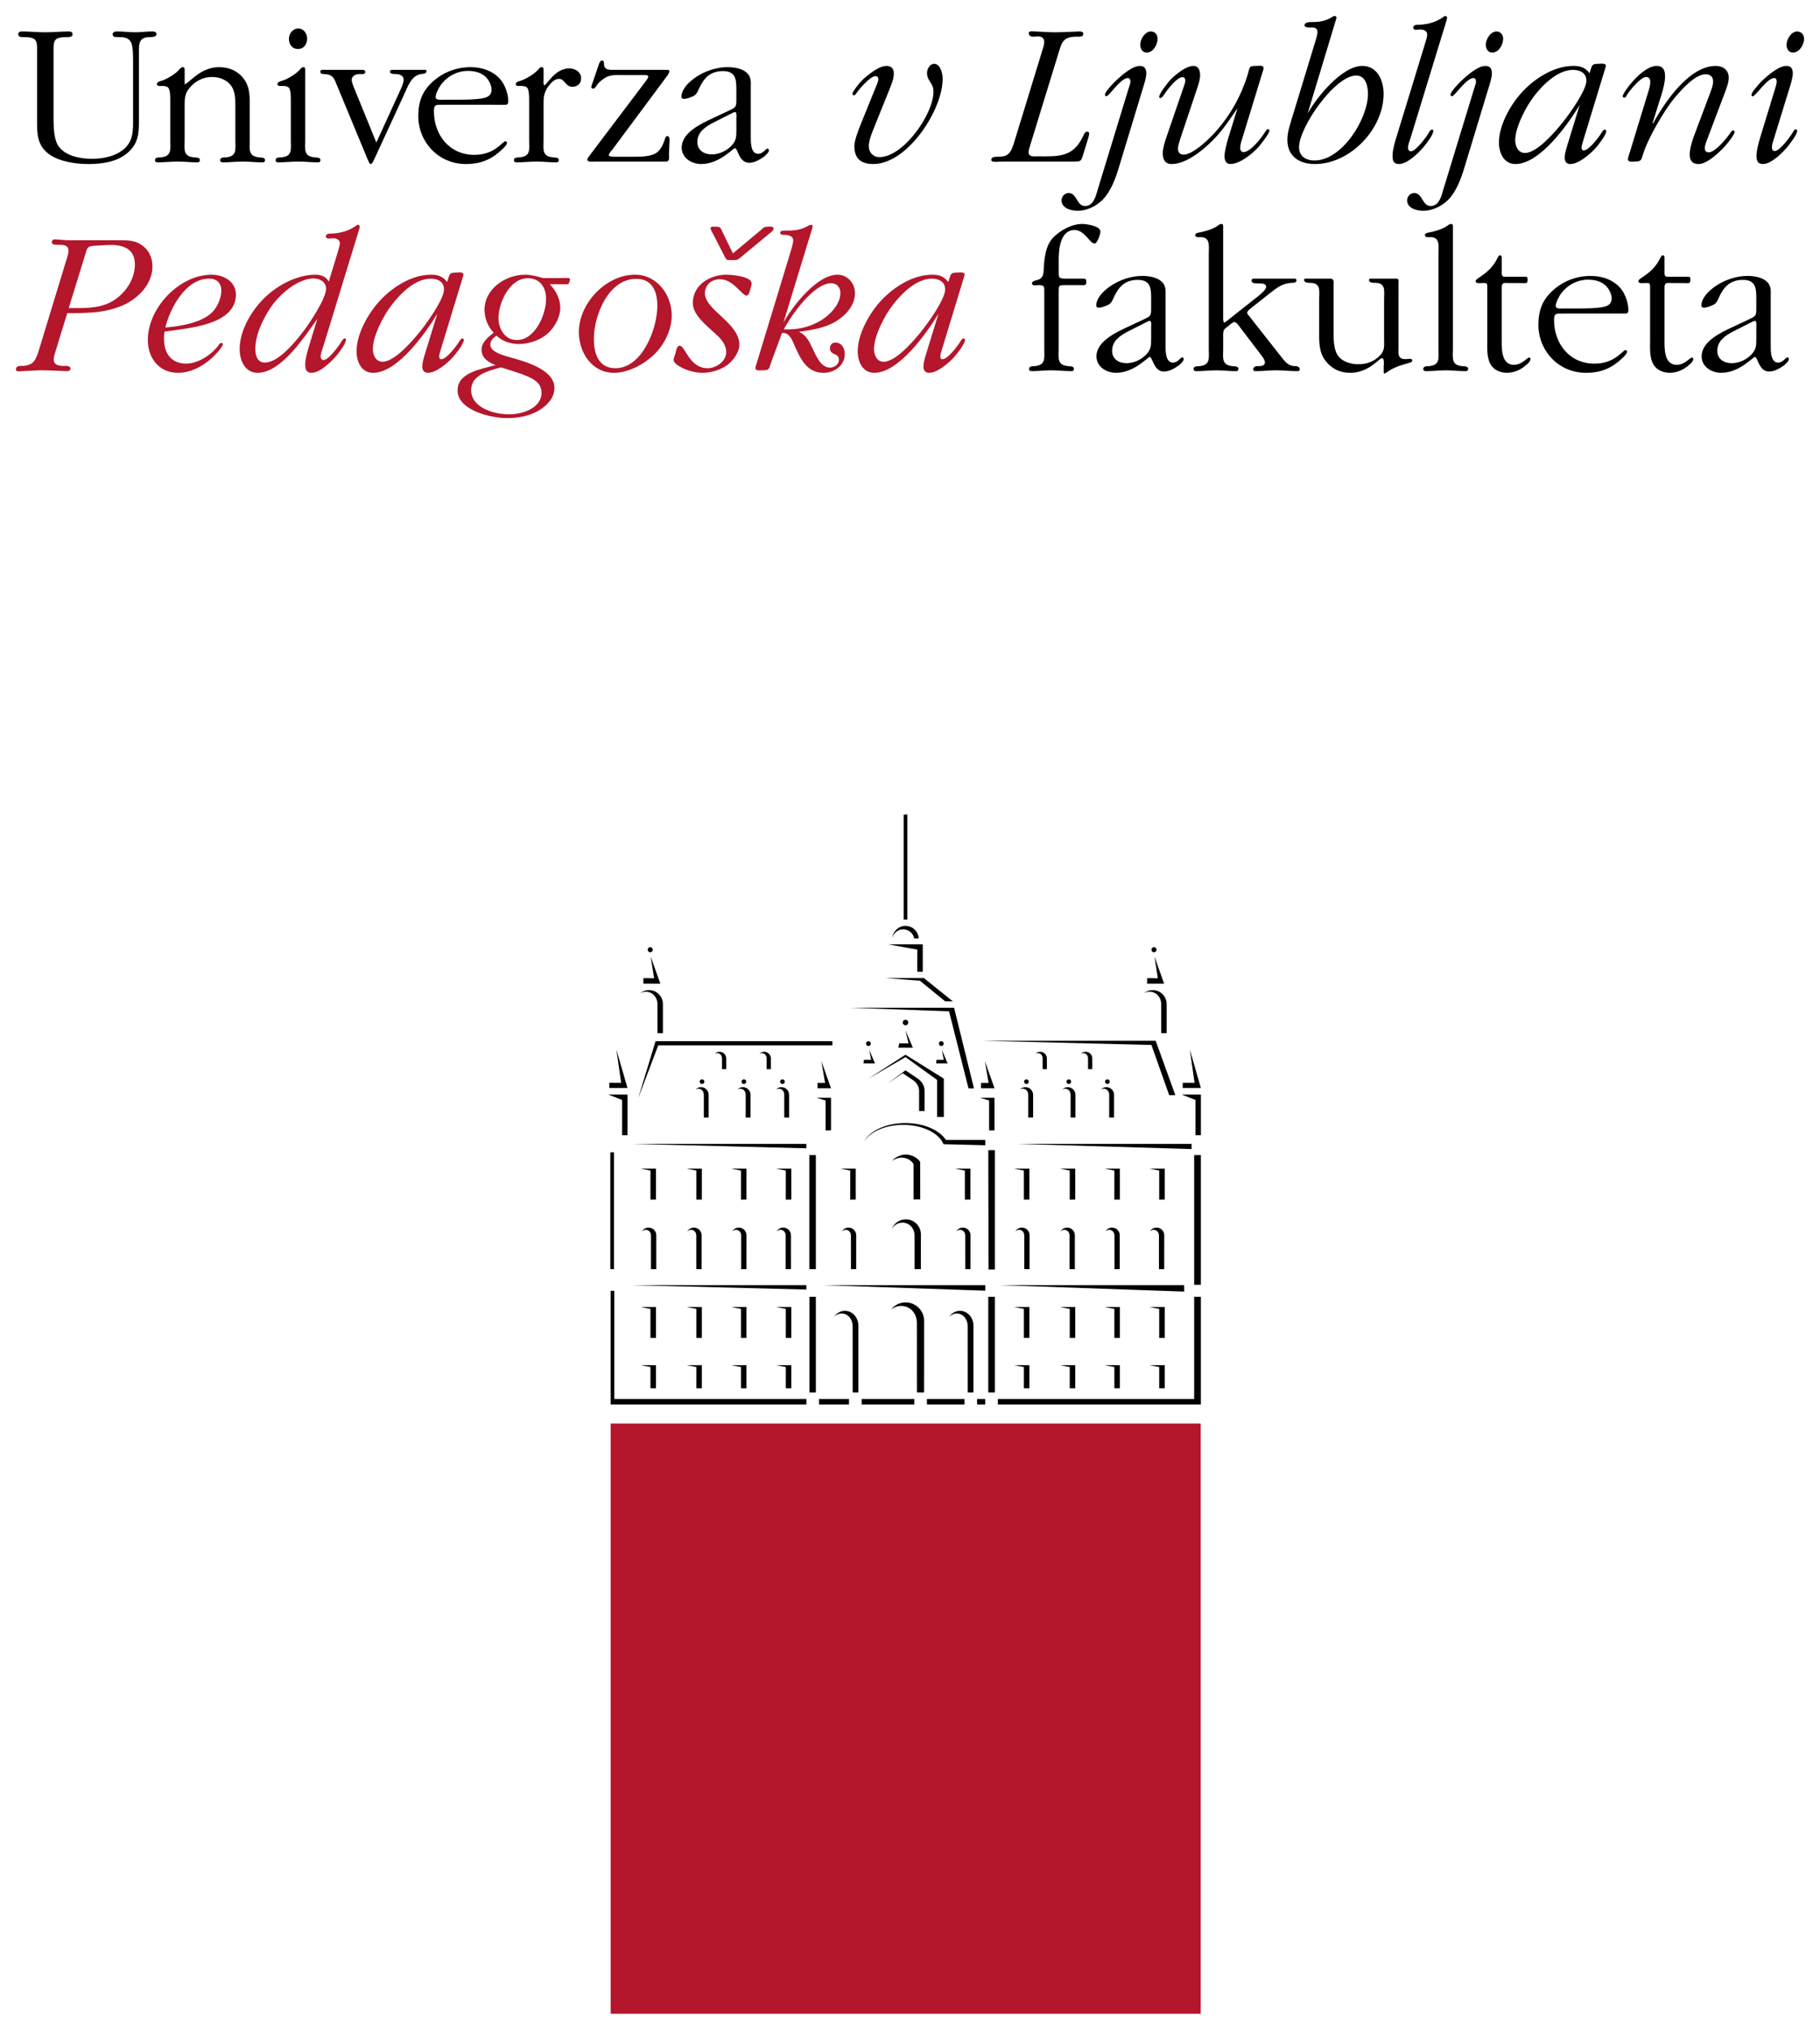 <?xml version="1.0" encoding="utf-8"?>
<!-- Generator: Adobe Illustrator 17.1.0, SVG Export Plug-In . SVG Version: 6.00 Build 0)  -->
<!DOCTYPE svg PUBLIC "-//W3C//DTD SVG 1.1//EN" "http://www.w3.org/Graphics/SVG/1.1/DTD/svg11.dtd">
<svg version="1.1" id="Layer_1" xmlns="http://www.w3.org/2000/svg" xmlns:xlink="http://www.w3.org/1999/xlink" x="0px" y="0px"
	 viewBox="0 0 114.054 127.178" enable-background="new 0 0 114.054 127.178" xml:space="preserve">
<path fill-rule="evenodd" clip-rule="evenodd" fill="#B4162C" d="M4.307,19.304l1.02-3.31c0.157-0.523,0.144-0.575,0.693-0.602
	l0.733-0.039c0.85-0.039,1.7,0.157,1.7,1.216c0,0.838-0.484,1.636-1.151,2.133c-0.824,0.615-1.766,0.602-2.747,0.602H4.307z
	 M4.215,19.618h0.249c1.138,0,2.158-0.026,3.231-0.484c0.955-0.419,1.858-1.334,1.858-2.433c0-0.537-0.209-1.021-0.654-1.335
	c-0.406-0.288-0.824-0.313-1.295-0.313H4.189L3.496,15c-0.118-0.013-0.248,0.026-0.248,0.17c0,0.196,0.262,0.157,0.392,0.17
	c0.288,0,0.654-0.013,0.654,0.38c0,0.17-0.104,0.483-0.157,0.641l-1.674,5.494c-0.092,0.288-0.196,0.707-0.458,0.903
	c-0.183,0.13-0.471,0.183-0.68,0.17c-0.144-0.014-0.327,0.025-0.327,0.222c0,0.171,0.301,0.104,0.406,0.104
	c0.405-0.013,0.811-0.052,1.216-0.052c0.51,0,1.034,0.039,1.544,0.052c0.117,0,0.249-0.013,0.249-0.156
	c0-0.196-0.262-0.17-0.392-0.17c-0.288,0-0.654-0.026-0.654-0.419c0-0.17,0.105-0.471,0.157-0.641L4.215,19.618z"/>
<path fill-rule="evenodd" clip-rule="evenodd" fill="#B4162C" d="M10.361,20.521c0.301-1.229,1.282-3.062,2.734-3.062
	c0.484,0,0.772,0.262,0.772,0.746c0,0.432-0.183,0.876-0.445,1.217C12.82,20.206,11.316,20.442,10.361,20.521z M10.309,20.782
	l0.17-0.026c1.387-0.209,4.304-0.405,4.304-2.303c0-0.823-0.785-1.242-1.517-1.242c-2.028,0-4.003,2.08-4.003,4.095
	c0,1.125,0.706,2.054,1.884,2.054c0.955,0,1.845-0.576,2.472-1.27c0.065-0.078,0.34-0.393,0.34-0.51
	c0-0.065-0.026-0.092-0.092-0.092s-0.105,0.053-0.144,0.104c-0.432,0.615-1.295,1.19-2.054,1.19c-0.929,0-1.387-0.641-1.387-1.504
	v-0.301L10.309,20.782z"/>
<path fill-rule="evenodd" clip-rule="evenodd" fill="#B4162C" d="M20.434,18.087c0,0.603-0.968,2.055-1.321,2.538
	c-0.484,0.642-1.609,2.093-2.512,2.093c-0.484,0-0.602-0.458-0.602-0.863c0-0.941,0.589-2.119,1.151-2.852
	c0.549-0.693,1.583-1.557,2.512-1.557C20.042,17.446,20.434,17.669,20.434,18.087z M20.604,17.643
	c-0.17-0.314-0.484-0.432-0.837-0.432c-1.125,0-2.328,0.628-3.139,1.399c-0.837,0.798-1.609,2.067-1.609,3.258
	c0,0.693,0.314,1.491,1.125,1.491c1.491,0,2.956-2.289,3.741-3.375l-0.523,1.713c-0.105,0.341-0.236,0.799-0.236,1.151
	c0,0.301,0.078,0.511,0.406,0.511c0.549,0,1.295-0.759,1.609-1.139c0.131-0.157,0.536-0.693,0.536-0.929
	c0-0.039-0.013-0.092-0.065-0.092c-0.092,0-0.144,0.105-0.196,0.171c-0.157,0.274-0.824,1.19-1.138,1.19
	c-0.131,0-0.183-0.118-0.183-0.223c0-0.184,0.078-0.366,0.131-0.523l2.237-7.3c0.013-0.052,0.078-0.248,0.078-0.313
	s-0.039-0.118-0.105-0.118c-0.039,0-0.092,0.04-0.118,0.053c-0.432,0.327-0.981,0.471-1.505,0.497c-0.131,0-0.392-0.013-0.392,0.17
	c0,0.092,0.066,0.145,0.157,0.145l0.209-0.014c0.222-0.013,0.51,0.026,0.51,0.327c0,0.117-0.105,0.432-0.131,0.536L20.604,17.643z"
	/>
<path fill-rule="evenodd" clip-rule="evenodd" fill="#B4162C" d="M27.825,18.14c0,0.602-1.073,2.093-1.439,2.551
	c-0.458,0.576-1.622,1.976-2.42,1.976c-0.418,0-0.602-0.432-0.602-0.798c0-0.824,0.694-2.146,1.191-2.773
	c0.549-0.72,1.478-1.636,2.433-1.636C27.432,17.459,27.825,17.655,27.825,18.14z M28.021,17.669
	c-0.275-0.354-0.562-0.458-1.007-0.458c-1.19,0-2.368,0.745-3.166,1.583c-0.746,0.785-1.504,2.105-1.504,3.218
	c0,0.641,0.301,1.348,1.033,1.348c1.543,0,3.297-2.499,4.029-3.702l-0.798,2.59c-0.065,0.223-0.144,0.484-0.144,0.732
	c0,0.223,0.118,0.38,0.353,0.38c0.523,0,1.229-0.615,1.557-0.969c0.157-0.17,0.693-0.85,0.693-1.085
	c0-0.053-0.039-0.105-0.092-0.105c-0.091,0-0.183,0.171-0.222,0.236c-0.157,0.248-0.772,1.072-1.099,1.072
	c-0.105,0-0.131-0.092-0.131-0.196c0-0.117,0.078-0.327,0.105-0.432l1.347-4.422c0.013-0.052,0.065-0.195,0.065-0.261
	c0-0.184-0.366-0.118-0.445-0.118c-0.432,0-0.405,0.065-0.536,0.471L28.021,17.669z"/>
<path fill-rule="evenodd" clip-rule="evenodd" fill="#B4162C" d="M32.103,23.241c0.405,0.131,0.903,0.288,1.269,0.497
	c0.353,0.21,0.562,0.445,0.562,0.877c0,0.968-1.217,1.347-2.028,1.347c-0.942,0-2.381-0.405-2.381-1.53
	c0-0.941,1.125-1.217,1.871-1.413L32.103,23.241z M34.221,18.729c0,0.968-0.68,2.577-1.831,2.577c-0.759,0-1.151-0.707-1.151-1.374
	c0-0.955,0.694-2.498,1.831-2.498C33.868,17.434,34.221,18.035,34.221,18.729z M34.038,17.42c-0.366-0.092-0.746-0.209-1.125-0.209
	c-1.243,0-2.551,0.902-2.551,2.197c0,0.537,0.209,1.047,0.576,1.439c-0.34,0.262-0.759,0.602-0.759,1.06
	c0,0.536,0.432,0.798,0.876,0.968c-0.85,0.249-2.381,0.445-2.381,1.583c0,1.256,2.093,1.739,3.1,1.739
	c0.706,0,1.426-0.131,2.028-0.497c0.497-0.313,0.942-0.771,0.942-1.386c0-1.243-2.054-1.714-2.996-1.989
	c-0.34-0.104-1.02-0.301-1.02-0.732c0-0.262,0.209-0.444,0.392-0.562c0.353,0.354,0.877,0.523,1.387,0.523
	c0.693,0,1.426-0.262,1.923-0.759c0.379-0.393,0.68-0.955,0.68-1.504c0-0.576-0.275-1.086-0.654-1.479h0.89
	c0.248,0,0.288,0.039,0.353-0.196c0.013-0.039,0.026-0.092,0.026-0.117c0-0.118-0.262-0.079-0.301-0.079H34.038z"/>
<path fill-rule="evenodd" clip-rule="evenodd" fill="#B4162C" d="M41.193,19.173c0,1.413-0.942,3.898-2.629,3.898
	c-1.06,0-1.348-0.929-1.348-1.831c0-1.466,0.903-3.768,2.656-3.768C40.892,17.473,41.193,18.283,41.193,19.173z M42.096,19.762
	c0-1.295-0.929-2.551-2.302-2.551c-1.818,0-3.519,1.792-3.519,3.598c0,1.269,0.811,2.551,2.198,2.551c0.916,0,1.923-0.55,2.564-1.19
	C41.664,21.541,42.096,20.638,42.096,19.762z"/>
<path fill-rule="evenodd" clip-rule="evenodd" fill="#B4162C" d="M44.79,20.874c0.353,0.313,0.719,0.68,0.719,1.189
	c0,0.576-0.628,1.008-1.164,1.008c-1.164,0-1.4-1.413-1.753-1.413c-0.183,0-0.235,0.366-0.262,0.472
	c-0.026,0.091-0.118,0.313-0.118,0.418c0,0.157,0.183,0.288,0.301,0.366c0.419,0.274,1.008,0.445,1.504,0.445
	c0.536,0,1.112-0.171,1.557-0.484c0.366-0.274,0.759-0.798,0.759-1.282c0-1.347-2.159-2.171-2.159-3.218
	c0-0.523,0.419-0.876,0.929-0.876c0.55,0,0.903,0.353,1.269,0.719c0.079,0.079,0.288,0.301,0.406,0.301
	c0.17,0,0.196-0.274,0.236-0.379c0.026-0.104,0.091-0.274,0.091-0.38c0-0.457-1.321-0.549-1.583-0.549
	c-1.034,0-2.106,0.641-2.106,1.779c0,0.589,0.536,1.111,0.942,1.491L44.79,20.874z M45.928,15.877l-0.641-1.321
	c-0.157-0.341-0.131-0.354-0.536-0.354c-0.078,0-0.222-0.013-0.222,0.104c0,0.092,0.118,0.274,0.157,0.354l0.667,1.295
	c0.196,0.379,0.131,0.34,0.576,0.34c0.262,0,0.275,0,0.471-0.156l1.831-1.518c0.079-0.065,0.249-0.171,0.249-0.301
	c0-0.145-0.183-0.118-0.288-0.118c-0.288,0-0.301,0.026-0.523,0.223L45.928,15.877z"/>
<path fill-rule="evenodd" clip-rule="evenodd" fill="#B4162C" d="M49.12,20.638c0.471-0.89,1.871-2.891,2.969-2.891
	c0.353,0,0.576,0.262,0.576,0.602c0,0.628-0.484,1.19-0.968,1.557c-0.628,0.472-1.478,0.732-2.263,0.732H49.12z M49.002,20.874
	c0.405-0.079,0.602,0.34,0.732,0.641c0.379,0.863,0.772,1.845,1.871,1.845c0.693,0,1.334-0.458,1.334-1.178
	c0-0.366-0.196-0.72-0.602-0.72c-0.196,0-0.327,0.171-0.327,0.354c0,0.471,0.562,0.274,0.562,0.72c0,0.301-0.288,0.497-0.562,0.497
	c-0.576,0-0.877-0.759-1.086-1.19c-0.196-0.419-0.406-0.877-0.864-1.047c0.772-0.117,1.609-0.235,2.289-0.641
	c0.641-0.38,1.23-1.008,1.23-1.792c0-0.615-0.471-1.151-1.099-1.151c-1.282,0-2.812,1.962-3.388,3.009l1.727-5.651
	c0.026-0.065,0.105-0.314,0.105-0.393c0-0.052-0.039-0.092-0.092-0.092c-0.039,0-0.105,0.026-0.144,0.04
	c-0.51,0.301-0.916,0.326-1.491,0.326c-0.105,0-0.301-0.013-0.301,0.131c0,0.145,0.131,0.131,0.235,0.131
	c0.236,0.014,0.576,0.04,0.576,0.354c0,0.184-0.118,0.55-0.17,0.732l-2.119,6.96c-0.026,0.078-0.078,0.235-0.078,0.313
	c0,0.183,0.34,0.131,0.432,0.131c0.51,0,0.406-0.118,0.589-0.602L49.002,20.874z"/>
<path fill-rule="evenodd" clip-rule="evenodd" fill="#B4162C" d="M59.23,18.14c0,0.602-1.073,2.093-1.439,2.551
	c-0.458,0.576-1.622,1.976-2.42,1.976c-0.419,0-0.602-0.432-0.602-0.798c0-0.824,0.693-2.146,1.191-2.773
	c0.549-0.72,1.478-1.636,2.433-1.636C58.838,17.459,59.23,17.655,59.23,18.14z M59.427,17.669c-0.275-0.354-0.562-0.458-1.007-0.458
	c-1.19,0-2.368,0.745-3.166,1.583c-0.746,0.785-1.504,2.105-1.504,3.218c0,0.641,0.301,1.348,1.033,1.348
	c1.543,0,3.297-2.499,4.029-3.702l-0.798,2.59c-0.065,0.223-0.144,0.484-0.144,0.732c0,0.223,0.118,0.38,0.353,0.38
	c0.523,0,1.229-0.615,1.557-0.969c0.157-0.17,0.693-0.85,0.693-1.085c0-0.053-0.039-0.105-0.092-0.105
	c-0.091,0-0.183,0.171-0.222,0.236c-0.157,0.248-0.772,1.072-1.099,1.072c-0.105,0-0.131-0.092-0.131-0.196
	c0-0.117,0.078-0.327,0.105-0.432l1.347-4.422c0.013-0.052,0.065-0.195,0.065-0.261c0-0.184-0.366-0.118-0.445-0.118
	c-0.432,0-0.405,0.065-0.536,0.471L59.427,17.669z"/>
<path fill-rule="evenodd" clip-rule="evenodd" d="M66.346,18.336c0-0.471-0.026-0.471,0.458-0.471h0.916
	c0.17,0,0.353,0.052,0.353-0.171c0-0.156,0-0.235-0.183-0.235h-1.033c-0.549,0-0.51-0.025-0.51-0.588v-0.654
	c0-0.641,0.118-1.806,0.994-1.806c0.379,0,0.641,0.301,0.876,0.562c0.079,0.092,0.249,0.288,0.379,0.288
	c0.17,0,0.366-0.615,0.366-0.746c0-0.366-0.903-0.483-1.138-0.483c-0.667,0-1.4,0.405-1.845,0.876
	c-0.432,0.471-0.51,1.139-0.562,1.753c-0.026,0.406,0.026,0.772-0.432,0.89c-0.105,0.026-0.314,0.065-0.314,0.209
	c0,0.171,0.288,0.105,0.393,0.105c0.405,0,0.379,0.078,0.379,0.471v3.532c0,0.562,0.105,1.007-0.602,1.072
	c-0.131,0.013-0.353-0.013-0.353,0.184c0,0.104,0.078,0.13,0.17,0.13c0.392,0,0.811-0.052,1.203-0.052
	c0.419,0,0.837,0.052,1.282,0.052c0.092,0,0.157-0.025,0.157-0.144c0-0.17-0.235-0.157-0.366-0.17
	c-0.706-0.065-0.589-0.51-0.589-1.072V18.336z"/>
<path fill-rule="evenodd" clip-rule="evenodd" d="M71.904,20.154c0.039-0.013,0.104-0.053,0.144-0.053
	c0.131,0,0.091,0.314,0.091,0.366v0.785c0,0.432-0.013,0.654-0.327,0.981c-0.314,0.313-0.759,0.523-1.217,0.523
	c-0.484,0-0.903-0.262-0.903-0.772c0-0.628,0.51-0.968,1.02-1.229L71.904,20.154z M70.648,20.494
	c-0.732,0.34-1.936,0.902-1.936,1.831c0,0.654,0.615,1.034,1.23,1.034c1.138,0,1.988-0.994,2.106-0.994
	c0.183,0,0.248,0.915,0.889,0.915c0.34,0,0.667-0.196,0.929-0.379c0.092-0.079,0.314-0.262,0.314-0.405
	c0-0.053-0.039-0.105-0.091-0.105c-0.118,0-0.262,0.327-0.589,0.327c-0.471,0-0.458-0.759-0.458-1.046v-3.088
	c0-0.353,0.052-0.68-0.262-0.954c-0.301-0.262-0.785-0.341-1.19-0.341c-0.837,0-1.727,0.354-2.341,0.903
	c-0.249,0.209-0.549,0.588-0.549,0.929c0,0.131,0.065,0.156,0.17,0.156c0.157,0,0.432-0.104,0.562-0.17
	c0.209-0.092,0.275-0.274,0.366-0.471c0.301-0.667,0.706-1.099,1.504-1.099c0.811,0,0.837,0.536,0.837,1.177v0.576
	c0,0.497-0.013,0.51-0.484,0.732L70.648,20.494z"/>
<path fill-rule="evenodd" clip-rule="evenodd" d="M76.652,21.122c0-0.497,0.013-0.458,0.406-0.759
	c0.065-0.052,0.196-0.183,0.301-0.183c0.131,0,0.314,0.274,0.379,0.366l1.217,1.596c0.091,0.117,0.314,0.393,0.314,0.55
	c0,0.274-0.314,0.248-0.51,0.248c-0.105,0-0.222,0.078-0.222,0.209c0,0.118,0.118,0.104,0.209,0.104
	c0.406,0,0.824-0.052,1.217-0.052c0.419,0,0.863,0.052,1.282,0.052c0.091,0,0.209,0.014,0.209-0.117
	c0-0.144-0.157-0.196-0.275-0.196c-0.484,0-0.667-0.314-0.955-0.667l-1.975-2.512c-0.052-0.053-0.092-0.092-0.092-0.17
	c0-0.118,0.249-0.288,0.327-0.354l0.994-0.785c0.51-0.392,0.837-0.706,1.504-0.732c0.118,0,0.262-0.013,0.262-0.156
	c0-0.131-0.118-0.105-0.223-0.105h-2.302c-0.104,0-0.288-0.025-0.288,0.118c0,0.223,0.353,0.17,0.497,0.183
	c0.144,0,0.419,0,0.419,0.21c0,0.196-0.392,0.497-0.536,0.614l-1.936,1.531c-0.026,0.026-0.105,0.091-0.144,0.091
	c-0.079,0-0.079-0.209-0.079-0.274v-5.69c0-0.104,0.013-0.209-0.117-0.209c-0.092,0-0.209,0.092-0.275,0.144
	c-0.314,0.21-0.811,0.34-1.177,0.405c-0.078,0.014-0.183,0.053-0.183,0.145c0,0.17,0.222,0.131,0.34,0.131
	c0.628,0,0.51,0.575,0.51,1.06v5.952c0,0.562,0.118,1.007-0.589,1.072c-0.144,0.013-0.366-0.013-0.366,0.184
	c0,0.104,0.092,0.13,0.183,0.13c0.405,0,0.824-0.052,1.243-0.052c0.392,0,0.811,0.052,1.23,0.052c0.092,0,0.157-0.039,0.157-0.144
	c0-0.17-0.235-0.157-0.366-0.17c-0.706-0.065-0.589-0.51-0.589-1.072V21.122z"/>
<path fill-rule="evenodd" clip-rule="evenodd" d="M87.638,17.786c0-0.144,0.065-0.327-0.144-0.327h-1.517
	c-0.105,0-0.183-0.025-0.183,0.092c0,0.17,0.248,0.17,0.366,0.17c0.706,0,0.576,0.497,0.576,1.047v2.499
	c0,0.366,0.052,0.667-0.222,0.968c-0.366,0.405-0.837,0.588-1.4,0.588c-0.484,0-1.047-0.17-1.308-0.602
	c-0.235-0.379-0.235-1.033-0.235-1.465v-2.825c0-0.196,0.065-0.472-0.209-0.472h-1.465c-0.104,0-0.17-0.025-0.17,0.079
	c0,0.183,0.236,0.183,0.353,0.183c0.72,0,0.589,0.497,0.589,1.047v1.988c0,0.641-0.026,1.308,0.393,1.845
	c0.379,0.497,0.903,0.759,1.544,0.759c1.19,0,1.805-0.916,2.001-0.916c0.17,0,0.105,0.471,0.105,0.536v0.314
	c0,0.065,0,0.104,0.065,0.104c0.039,0,0.118-0.065,0.144-0.078c0.379-0.288,0.85-0.433,1.308-0.562
	c0.079-0.026,0.275-0.053,0.275-0.171c0-0.091-0.092-0.104-0.17-0.104l-0.17,0.014c-0.628,0.052-0.523-0.354-0.523-0.863V17.786z"/>
<path fill-rule="evenodd" clip-rule="evenodd" d="M91.049,14.241c0-0.104,0.013-0.209-0.118-0.209c-0.092,0-0.209,0.092-0.275,0.144
	c-0.314,0.21-0.811,0.34-1.177,0.405c-0.079,0.014-0.183,0.053-0.183,0.145c0,0.17,0.222,0.131,0.34,0.131
	c0.628,0,0.51,0.575,0.51,1.06v5.952c0,0.562,0.118,1.007-0.589,1.072c-0.144,0.013-0.366-0.013-0.366,0.184
	c0,0.104,0.092,0.13,0.183,0.13c0.406,0,0.824-0.052,1.243-0.052c0.392,0,0.811,0.052,1.23,0.052c0.091,0,0.157-0.039,0.157-0.144
	c0-0.17-0.235-0.157-0.366-0.17c-0.706-0.065-0.589-0.51-0.589-1.072V14.241z"/>
<path fill-rule="evenodd" clip-rule="evenodd" d="M94.108,18.022c0-0.366,0.183-0.287,0.484-0.287h0.732
	c0.301,0,0.405,0.065,0.405-0.21c0-0.104,0-0.183-0.117-0.183h-1.295c-0.183,0-0.209-0.092-0.209-0.262v-0.929
	c0-0.078-0.013-0.157-0.105-0.157c-0.065,0-0.105,0.065-0.131,0.118c-0.301,0.628-0.68,0.955-1.243,1.321
	c-0.065,0.052-0.157,0.104-0.157,0.196c0,0.156,0.34,0.104,0.405,0.104c0.249,0,0.327-0.04,0.327,0.235v3.361
	c0,0.523-0.052,1.19,0.288,1.622c0.222,0.275,0.589,0.406,0.942,0.406c0.458,0,0.89-0.196,1.217-0.497
	c0.092-0.065,0.262-0.236,0.262-0.366c0-0.04-0.039-0.092-0.092-0.092c-0.104,0-0.458,0.458-0.942,0.458
	c-0.785,0-0.772-0.969-0.772-1.531V18.022z"/>
<path fill-rule="evenodd" clip-rule="evenodd" d="M97.938,19.33c-0.144,0-0.445,0.039-0.445-0.17s0.222-0.615,0.327-0.759
	c0.406-0.55,1.033-0.877,1.701-0.877c0.418,0,0.85,0.105,1.138,0.406c0.183,0.196,0.34,0.497,0.34,0.771
	c0,0.313-0.196,0.458-0.484,0.523c-0.379,0.092-1.112,0.104-1.518,0.104H97.938z M101.889,19.644c0.131,0,0.157-0.117,0.157-0.222
	c0-0.432-0.196-0.994-0.458-1.321c-0.458-0.562-1.177-0.812-1.884-0.812c-0.89,0-1.701,0.301-2.355,0.877
	c-0.693,0.602-0.942,1.295-0.942,2.185c0,1.635,1.269,3.009,2.982,3.009c0.811,0,1.452-0.21,2.067-0.733
	c0.092-0.078,0.51-0.431,0.51-0.588c0-0.053-0.039-0.104-0.104-0.104c-0.17,0-0.654,0.85-1.936,0.85
	c-1.583,0-2.538-1.269-2.538-2.733c0-0.432,0.131-0.406,0.536-0.406H101.889z"/>
<path fill-rule="evenodd" clip-rule="evenodd" d="M104.309,18.022c0-0.366,0.183-0.287,0.484-0.287h0.733
	c0.301,0,0.405,0.065,0.405-0.21c0-0.104,0-0.183-0.118-0.183h-1.295c-0.183,0-0.209-0.092-0.209-0.262v-0.929
	c0-0.078-0.013-0.157-0.105-0.157c-0.065,0-0.105,0.065-0.131,0.118c-0.301,0.628-0.68,0.955-1.243,1.321
	c-0.065,0.052-0.157,0.104-0.157,0.196c0,0.156,0.34,0.104,0.406,0.104c0.249,0,0.327-0.04,0.327,0.235v3.361
	c0,0.523-0.052,1.19,0.288,1.622c0.222,0.275,0.589,0.406,0.942,0.406c0.458,0,0.89-0.196,1.217-0.497
	c0.092-0.065,0.262-0.236,0.262-0.366c0-0.04-0.039-0.092-0.092-0.092c-0.105,0-0.458,0.458-0.942,0.458
	c-0.785,0-0.772-0.969-0.772-1.531V18.022z"/>
<path fill-rule="evenodd" clip-rule="evenodd" d="M109.827,20.154c0.039-0.013,0.105-0.053,0.144-0.053
	c0.131,0,0.092,0.314,0.092,0.366v0.785c0,0.432-0.013,0.654-0.327,0.981c-0.314,0.313-0.759,0.523-1.217,0.523
	c-0.484,0-0.903-0.262-0.903-0.772c0-0.628,0.51-0.968,1.02-1.229L109.827,20.154z M108.572,20.494
	c-0.733,0.34-1.936,0.902-1.936,1.831c0,0.654,0.615,1.034,1.23,1.034c1.138,0,1.988-0.994,2.106-0.994
	c0.183,0,0.249,0.915,0.889,0.915c0.34,0,0.667-0.196,0.929-0.379c0.092-0.079,0.314-0.262,0.314-0.405
	c0-0.053-0.039-0.105-0.091-0.105c-0.118,0-0.262,0.327-0.589,0.327c-0.471,0-0.458-0.759-0.458-1.046v-3.088
	c0-0.353,0.052-0.68-0.262-0.954c-0.301-0.262-0.785-0.341-1.19-0.341c-0.837,0-1.727,0.354-2.342,0.903
	c-0.248,0.209-0.549,0.588-0.549,0.929c0,0.131,0.065,0.156,0.17,0.156c0.157,0,0.432-0.104,0.562-0.17
	c0.209-0.092,0.275-0.274,0.366-0.471c0.301-0.667,0.706-1.099,1.504-1.099c0.811,0,0.837,0.536,0.837,1.177v0.576
	c0,0.497-0.013,0.51-0.484,0.732L108.572,20.494z"/>
<path fill-rule="evenodd" clip-rule="evenodd" d="M8.34,7.505c0,0.653,0.013,1.242-0.471,1.739C7.333,9.78,6.496,9.951,5.75,9.951
	c-0.719,0-1.714-0.184-2.119-0.851C3.33,8.616,3.356,7.661,3.356,7.086V3.397c0-0.823-0.065-1.072,0.85-1.072
	c0.118,0,0.34,0,0.34-0.17c0-0.144-0.105-0.184-0.222-0.184c-0.497,0-0.994,0.053-1.491,0.053c-0.497,0-0.968-0.053-1.465-0.053
	c-0.131,0-0.222,0.04-0.222,0.184c0,0.17,0.209,0.17,0.327,0.17c0.916,0,0.85,0.249,0.85,1.072v4.108
	c0,0.863-0.013,1.608,0.772,2.171c0.654,0.458,1.661,0.602,2.433,0.602c0.863,0,1.805-0.131,2.459-0.693
	C8.693,8.97,8.706,8.342,8.706,7.505V3.423c0-0.602-0.065-1.099,0.68-1.099c0.118,0,0.419,0,0.419-0.184
	c0-0.156-0.17-0.17-0.275-0.17c-0.34,0-0.68,0.053-1.02,0.053c-0.392,0-0.785-0.053-1.177-0.053c-0.131,0-0.275,0.04-0.275,0.184
	c0,0.183,0.235,0.17,0.353,0.17c0.301,0,0.628,0.013,0.785,0.301C8.353,2.887,8.34,3.607,8.34,3.92V7.505z"/>
<path fill-rule="evenodd" clip-rule="evenodd" d="M10.667,8.786c0,0.562,0.118,1.008-0.589,1.073
	c-0.144,0.013-0.366-0.014-0.366,0.183c0,0.104,0.092,0.131,0.183,0.131c0.406,0,0.824-0.052,1.243-0.052
	c0.392,0,0.811,0.052,1.23,0.052c0.091,0,0.157-0.039,0.157-0.144c0-0.17-0.235-0.157-0.366-0.17
	c-0.706-0.065-0.589-0.511-0.589-1.073V6.589c0-0.523,0.039-0.812,0.419-1.203c0.34-0.354,0.798-0.562,1.295-0.562
	c0.51,0,0.981,0.209,1.23,0.588c0.235,0.354,0.235,0.877,0.235,1.295v2.08c0,0.562,0.118,1.008-0.589,1.073
	c-0.144,0.013-0.366-0.014-0.366,0.183c0,0.104,0.092,0.131,0.183,0.131c0.405,0,0.824-0.052,1.243-0.052
	c0.393,0,0.811,0.052,1.23,0.052c0.092,0,0.157-0.039,0.157-0.144c0-0.17-0.235-0.157-0.366-0.17
	c-0.706-0.065-0.589-0.511-0.589-1.073V6.72c0-0.628,0.026-1.269-0.392-1.806c-0.366-0.471-0.89-0.706-1.544-0.706
	c-1.191,0-1.923,1.072-2.145,1.072V4.417c0-0.091,0.013-0.209-0.118-0.209c-0.105,0-0.17,0.104-0.236,0.17
	c-0.209,0.249-0.772,0.589-1.086,0.681C10.013,5.098,9.83,5.124,9.83,5.28c0,0.079,0.079,0.105,0.157,0.105h0.17
	c0.105,0,0.301,0.013,0.38,0.104c0.144,0.144,0.131,0.653,0.131,0.837V8.786z"/>
<path fill-rule="evenodd" clip-rule="evenodd" d="M18.669,3.07c0.379,0,0.576-0.301,0.576-0.654c0-0.314-0.209-0.628-0.549-0.628
	c-0.353,0-0.589,0.313-0.589,0.654C18.107,2.782,18.316,3.07,18.669,3.07z M19.127,4.417c0-0.091,0.013-0.209-0.118-0.209
	c-0.105,0-0.17,0.104-0.235,0.17c-0.209,0.249-0.772,0.589-1.086,0.681c-0.118,0.039-0.301,0.065-0.301,0.222
	c0,0.079,0.078,0.105,0.157,0.105h0.17c0.105,0,0.301,0.013,0.38,0.104c0.144,0.144,0.131,0.653,0.131,0.837v2.459
	c0,0.562,0.118,1.008-0.589,1.073c-0.144,0.013-0.366-0.014-0.366,0.183c0,0.104,0.092,0.131,0.183,0.131
	c0.405,0,0.824-0.052,1.243-0.052c0.392,0,0.811,0.052,1.23,0.052c0.092,0,0.157-0.039,0.157-0.144c0-0.17-0.235-0.157-0.366-0.17
	c-0.706-0.065-0.589-0.511-0.589-1.073V4.417z"/>
<path fill-rule="evenodd" clip-rule="evenodd" d="M23.584,8.931L22.25,5.66c-0.065-0.157-0.209-0.484-0.209-0.654
	c0-0.248,0.248-0.366,0.484-0.366c0.091,0,0.366,0.039,0.366-0.117c0-0.157-0.131-0.145-0.249-0.145h-2.368
	c-0.105,0-0.196-0.013-0.196,0.118c0,0.144,0.144,0.144,0.249,0.144c0.549,0.026,0.615,0.274,0.811,0.759l1.897,4.578l0.079,0.17
	c0.013,0.053,0.052,0.131,0.117,0.131c0.105,0,0.196-0.261,0.223-0.301l1.87-4.055c0.222-0.484,0.458-1.204,1.073-1.282
	c0.105-0.013,0.327-0.013,0.327-0.17c0-0.118-0.065-0.092-0.17-0.092h-1.923c-0.105,0-0.196,0-0.196,0.118
	c0,0.144,0.235,0.144,0.353,0.144c0.235,0,0.51,0.092,0.51,0.354c0,0.156-0.105,0.418-0.17,0.562L23.584,8.931z"/>
<path fill-rule="evenodd" clip-rule="evenodd" d="M27.744,6.249c-0.144,0-0.445,0.039-0.445-0.171c0-0.209,0.222-0.614,0.327-0.758
	c0.406-0.55,1.033-0.877,1.701-0.877c0.419,0,0.85,0.104,1.138,0.405c0.183,0.196,0.34,0.497,0.34,0.772
	c0,0.313-0.196,0.457-0.484,0.522c-0.38,0.092-1.112,0.105-1.518,0.105H27.744z M31.695,6.563c0.131,0,0.157-0.118,0.157-0.223
	c0-0.432-0.196-0.994-0.458-1.321c-0.458-0.562-1.177-0.811-1.884-0.811c-0.89,0-1.701,0.301-2.355,0.877
	c-0.693,0.602-0.942,1.295-0.942,2.184c0,1.636,1.269,3.009,2.982,3.009c0.811,0,1.452-0.209,2.067-0.732
	c0.092-0.078,0.51-0.432,0.51-0.589c0-0.052-0.039-0.104-0.105-0.104c-0.17,0-0.654,0.851-1.936,0.851
	c-1.583,0-2.538-1.269-2.538-2.734c0-0.432,0.131-0.405,0.536-0.405H31.695z"/>
<path fill-rule="evenodd" clip-rule="evenodd" d="M33.16,8.786c0,0.562,0.118,1.008-0.589,1.073
	c-0.144,0.013-0.366-0.014-0.366,0.183c0,0.104,0.092,0.131,0.183,0.131c0.406,0,0.824-0.052,1.243-0.052
	c0.392,0,0.811,0.052,1.23,0.052c0.092,0,0.157-0.039,0.157-0.144c0-0.17-0.235-0.157-0.366-0.17
	c-0.706-0.065-0.589-0.511-0.589-1.073V6.72c0-0.523-0.026-0.863,0.301-1.309c0.144-0.196,0.379-0.471,0.667-0.471
	c0.366,0,0.392,0.497,0.837,0.497c0.314,0,0.549-0.196,0.549-0.523c0-0.392-0.353-0.628-0.745-0.628
	c-0.903,0-1.413,1.047-1.544,1.047c-0.092,0-0.065-0.223-0.065-0.274V4.417c0-0.091,0.013-0.209-0.118-0.209
	c-0.105,0-0.17,0.104-0.236,0.17c-0.209,0.249-0.772,0.589-1.086,0.681c-0.118,0.039-0.301,0.065-0.301,0.222
	c0,0.079,0.078,0.105,0.157,0.105h0.17c0.105,0,0.301,0.013,0.379,0.104c0.144,0.144,0.131,0.653,0.131,0.837V8.786z"/>
<path fill-rule="evenodd" clip-rule="evenodd" d="M41.738,4.849c0.052-0.065,0.209-0.274,0.209-0.379
	c0-0.118-0.157-0.092-0.235-0.092H38.52c-0.327,0-0.667,0.026-0.667-0.379c0-0.092-0.013-0.21-0.131-0.21
	c-0.131,0-0.209,0.288-0.235,0.366l-0.34,0.994c-0.013,0.04-0.092,0.249-0.092,0.302c0,0.064,0.053,0.104,0.118,0.104
	c0.105,0,0.17-0.131,0.222-0.21c0.144-0.209,0.419-0.432,0.654-0.536c0.314-0.144,0.72-0.104,1.047-0.104h1.308
	c0.065,0,0.222,0,0.222,0.092c0,0.078-0.118,0.235-0.157,0.288L36.99,9.69c-0.026,0.052-0.183,0.222-0.183,0.301
	c0,0.196,0.366,0.131,0.471,0.131h4.448c0.261,0.025,0.196-0.301,0.196-0.458l0.026-0.642c0-0.091,0.065-0.496-0.118-0.496
	c-0.131,0-0.157,0.17-0.183,0.261c-0.131,0.341-0.262,0.654-0.589,0.838c-0.34,0.183-0.916,0.196-1.308,0.196h-1.138
	c-0.052,0-0.458,0.025-0.458-0.105c0-0.091,0.157-0.274,0.209-0.326L41.738,4.849z"/>
<path fill-rule="evenodd" clip-rule="evenodd" d="M45.911,7.073c0.039-0.014,0.105-0.053,0.144-0.053
	c0.131,0,0.092,0.313,0.092,0.366v0.785c0,0.432-0.013,0.654-0.327,0.98c-0.314,0.314-0.759,0.523-1.217,0.523
	c-0.484,0-0.903-0.262-0.903-0.771c0-0.628,0.51-0.968,1.02-1.229L45.911,7.073z M44.655,7.413c-0.732,0.34-1.936,0.902-1.936,1.831
	c0,0.654,0.615,1.033,1.23,1.033c1.138,0,1.988-0.994,2.106-0.994c0.183,0,0.248,0.916,0.889,0.916c0.34,0,0.667-0.196,0.929-0.379
	c0.092-0.079,0.314-0.262,0.314-0.406c0-0.052-0.039-0.104-0.091-0.104c-0.118,0-0.262,0.327-0.589,0.327
	c-0.471,0-0.458-0.759-0.458-1.047V5.503c0-0.354,0.052-0.68-0.262-0.955c-0.301-0.262-0.785-0.34-1.19-0.34
	c-0.837,0-1.727,0.354-2.342,0.902c-0.249,0.21-0.549,0.589-0.549,0.929c0,0.131,0.065,0.157,0.17,0.157
	c0.157,0,0.432-0.104,0.562-0.17c0.209-0.092,0.275-0.274,0.366-0.471c0.301-0.667,0.706-1.099,1.504-1.099
	c0.811,0,0.837,0.536,0.837,1.177v0.575c0,0.497-0.013,0.511-0.484,0.733L44.655,7.413z"/>
<path fill-rule="evenodd" clip-rule="evenodd" d="M55.764,5.542c0.118-0.301,0.249-0.614,0.249-0.941
	c0-0.301-0.157-0.471-0.458-0.471c-0.34,0-0.759,0.274-1.02,0.471c-0.419,0.313-0.641,0.536-0.942,0.955
	c-0.039,0.065-0.17,0.235-0.17,0.313c0,0.053,0.026,0.104,0.078,0.104c0.066,0,0.131-0.078,0.157-0.117
	c0.17-0.262,0.877-1.086,1.204-1.086c0.118,0,0.183,0.078,0.183,0.196c0,0.144-0.144,0.444-0.196,0.575l-0.942,2.329
	c-0.131,0.326-0.366,0.941-0.366,1.281c0,0.812,0.432,1.125,1.19,1.125c2.145,0,4.343-3.388,4.343-5.337
	c0-0.313-0.131-0.941-0.536-0.941c-0.275,0-0.445,0.34-0.445,0.575c0,0.262,0.118,0.444,0.248,0.641
	c0.118,0.184,0.157,0.314,0.157,0.537c0,1.399-1.884,4.094-3.388,4.094c-0.393,0-0.667-0.301-0.667-0.68
	c0-0.314,0.144-0.693,0.261-0.994L55.764,5.542z"/>
<path fill-rule="evenodd" clip-rule="evenodd" d="M68.175,8.721c0.026-0.091,0.078-0.248,0.078-0.353
	c0-0.079-0.052-0.118-0.131-0.118c-0.144,0-0.222,0.235-0.275,0.34c-0.641,1.309-1.583,1.204-2.852,1.204
	c-0.222,0-0.536,0.052-0.536-0.262c0-0.118,0.065-0.327,0.105-0.445l1.779-5.795c0.196-0.628,0.275-1.007,1.151-0.994
	c0.131,0,0.392,0.026,0.392-0.17c0-0.144-0.131-0.157-0.249-0.157c-0.51,0.014-1.033,0.053-1.544,0.053
	c-0.405,0-0.811-0.039-1.217-0.053c-0.105,0-0.405-0.065-0.405,0.104c0,0.196,0.183,0.236,0.327,0.223
	c0.275-0.039,0.641-0.052,0.641,0.34c0,0.171-0.105,0.484-0.157,0.642l-1.688,5.507c-0.092,0.288-0.196,0.707-0.445,0.89
	C62.969,9.82,62.681,9.82,62.458,9.82c-0.144,0.013-0.34,0.013-0.34,0.209c0,0.17,0.549,0.092,0.693,0.092h4.461
	c0.458,0,0.471,0,0.602-0.419L68.175,8.721z"/>
<path fill-rule="evenodd" clip-rule="evenodd" d="M71.614,5.556c0.079-0.235,0.222-0.707,0.222-0.942
	c0-0.287-0.091-0.483-0.405-0.483c-0.497,0-1.203,0.641-1.531,0.955c-0.104,0.091-0.654,0.667-0.654,0.837
	c0,0.065,0.026,0.104,0.091,0.104c0.17,0,0.89-1.138,1.347-1.138c0.118,0,0.157,0.13,0.157,0.235c0,0.104-0.092,0.327-0.118,0.432
	l-1.923,6.292c-0.118,0.405-0.262,1.06-0.798,1.06c-0.549,0-0.497-0.812-1.033-0.812c-0.249,0-0.445,0.21-0.445,0.458
	c0,0.497,0.602,0.654,1.007,0.654c0.576,0,1.164-0.288,1.57-0.693c0.523-0.536,0.811-1.348,1.02-2.041L71.614,5.556z M72.542,2.429
	c0-0.248-0.157-0.458-0.419-0.458c-0.379,0-0.667,0.497-0.667,0.824c0,0.262,0.131,0.497,0.406,0.497
	C72.268,3.292,72.542,2.795,72.542,2.429z"/>
<path fill-rule="evenodd" clip-rule="evenodd" d="M77.55,6.785l-0.576,1.857c-0.092,0.313-0.236,0.824-0.236,1.151
	c0,0.223,0.079,0.483,0.353,0.483c0.615,0,1.413-0.653,1.792-1.085c0.105-0.118,0.667-0.824,0.667-1.008
	c0-0.052-0.039-0.092-0.092-0.092c-0.065,0-0.118,0.092-0.157,0.145c-0.209,0.353-0.929,1.295-1.374,1.295
	c-0.144,0-0.209-0.144-0.209-0.262c0-0.157,0.065-0.393,0.117-0.55l1.269-4.146c0.026-0.078,0.079-0.223,0.079-0.313
	c0-0.196-0.34-0.131-0.445-0.131c-0.497,0-0.405,0.065-0.549,0.549c-0.406,1.309-1.046,2.473-1.949,3.506
	c-0.366,0.432-1.452,1.505-2.067,1.505c-0.235,0-0.353-0.145-0.353-0.367c0-0.183,0.092-0.457,0.144-0.627l1.047-3.127
	c0.091-0.262,0.196-0.589,0.196-0.863S75.116,4.13,74.789,4.13c-0.484,0-1.138,0.562-1.439,0.863
	c-0.131,0.144-0.706,0.85-0.706,1.072c0,0.053,0.013,0.078,0.065,0.078c0.118,0,0.236-0.209,0.288-0.287
	c0.17-0.249,0.759-1.021,1.099-1.021c0.144,0,0.183,0.104,0.183,0.223c0,0.131-0.105,0.393-0.144,0.51l-1.02,2.97
	c-0.105,0.301-0.249,0.745-0.249,1.06c0,0.393,0.144,0.68,0.562,0.68c0.798,0,1.688-0.667,2.25-1.177
	c0.798-0.72,1.177-1.321,1.779-2.185L77.55,6.785z"/>
<path fill-rule="evenodd" clip-rule="evenodd" d="M85.725,5.883c0,1.569-1.622,4.173-3.349,4.173c-0.536,0-0.968-0.262-0.968-0.838
	c0-1.242,2.237-4.486,3.584-4.486C85.594,4.732,85.725,5.411,85.725,5.883z M81.016,7.23c-0.144,0.484-0.34,1.008-0.34,1.53
	c0,1.034,0.746,1.518,1.727,1.518c2.211,0,4.304-2.197,4.304-4.395c0-0.824-0.38-1.753-1.334-1.753
	c-1.269,0-2.852,1.948-3.427,2.982l1.805-5.979c0-0.092-0.039-0.131-0.117-0.131c-0.052,0-0.105,0.026-0.131,0.053
	c-0.458,0.287-0.824,0.327-1.347,0.327c-0.131,0-0.406,0.025-0.406,0.209c0,0.157,0.379,0.131,0.458,0.131
	c0.21,0,0.353,0.052,0.353,0.301c0,0.157-0.105,0.497-0.157,0.654L81.016,7.23z"/>
<path fill-rule="evenodd" clip-rule="evenodd" d="M87.503,8.616c-0.105,0.34-0.235,0.785-0.235,1.151c0,0.301,0.065,0.51,0.405,0.51
	c0.549,0,1.295-0.759,1.596-1.138c0.131-0.157,0.549-0.693,0.549-0.929c0-0.053-0.013-0.092-0.065-0.092
	c-0.105,0-0.157,0.104-0.196,0.17c-0.157,0.275-0.824,1.19-1.138,1.19c-0.131,0-0.183-0.117-0.183-0.222
	c0-0.184,0.079-0.366,0.131-0.523l2.237-7.3c0.013-0.052,0.079-0.248,0.079-0.313s-0.039-0.118-0.105-0.118
	c-0.039,0-0.091,0.039-0.118,0.053c-0.432,0.327-0.981,0.471-1.505,0.497c-0.131,0-0.392-0.014-0.392,0.17
	c0,0.092,0.065,0.144,0.157,0.144l0.209-0.013c0.222-0.014,0.51,0.026,0.51,0.327c0,0.117-0.092,0.418-0.131,0.536L87.503,8.616z"/>
<path fill-rule="evenodd" clip-rule="evenodd" d="M93.27,5.556c0.079-0.235,0.222-0.707,0.222-0.942
	c0-0.287-0.092-0.483-0.405-0.483c-0.497,0-1.204,0.641-1.531,0.955c-0.105,0.091-0.654,0.667-0.654,0.837
	c0,0.065,0.026,0.104,0.092,0.104c0.17,0,0.89-1.138,1.347-1.138c0.118,0,0.157,0.13,0.157,0.235c0,0.104-0.092,0.327-0.118,0.432
	l-1.923,6.292c-0.118,0.405-0.262,1.06-0.798,1.06c-0.549,0-0.497-0.812-1.033-0.812c-0.249,0-0.445,0.21-0.445,0.458
	c0,0.497,0.602,0.654,1.007,0.654c0.576,0,1.164-0.288,1.57-0.693c0.523-0.536,0.811-1.348,1.02-2.041L93.27,5.556z M94.198,2.429
	c0-0.248-0.157-0.458-0.419-0.458c-0.379,0-0.667,0.497-0.667,0.824c0,0.262,0.131,0.497,0.406,0.497
	C93.924,3.292,94.198,2.795,94.198,2.429z"/>
<path fill-rule="evenodd" clip-rule="evenodd" d="M99.415,5.059c0,0.602-1.073,2.093-1.439,2.551
	c-0.458,0.575-1.622,1.975-2.42,1.975c-0.419,0-0.602-0.432-0.602-0.798c0-0.823,0.694-2.146,1.191-2.772
	c0.549-0.72,1.478-1.636,2.433-1.636C99.022,4.378,99.415,4.574,99.415,5.059z M99.611,4.587c-0.275-0.353-0.562-0.457-1.007-0.457
	c-1.19,0-2.368,0.745-3.166,1.582c-0.745,0.785-1.504,2.106-1.504,3.219c0,0.641,0.301,1.347,1.033,1.347
	c1.544,0,3.297-2.498,4.029-3.701l-0.798,2.59c-0.065,0.223-0.144,0.483-0.144,0.732c0,0.223,0.118,0.379,0.353,0.379
	c0.523,0,1.229-0.614,1.557-0.968c0.157-0.17,0.693-0.851,0.693-1.086c0-0.052-0.039-0.104-0.092-0.104
	c-0.091,0-0.183,0.17-0.222,0.235c-0.157,0.249-0.772,1.073-1.099,1.073c-0.105,0-0.131-0.092-0.131-0.196
	c0-0.118,0.078-0.327,0.105-0.432l1.347-4.422c0.013-0.052,0.065-0.196,0.065-0.262c0-0.183-0.366-0.117-0.445-0.117
	c-0.432,0-0.406,0.065-0.536,0.471L99.611,4.587z"/>
<path fill-rule="evenodd" clip-rule="evenodd" d="M108.087,5.817c0.105-0.275,0.249-0.654,0.249-0.955
	c0-0.472-0.366-0.732-0.811-0.732c-1.688,0-3.218,2.302-3.938,3.61l-0.026-0.026l0.562-1.792c0.105-0.354,0.222-0.772,0.222-1.151
	c0-0.38-0.131-0.641-0.536-0.641c-0.549,0-1.229,0.653-1.557,1.046c-0.105,0.104-0.562,0.707-0.562,0.851
	c0,0.065,0.052,0.092,0.105,0.092c0.078,0,0.118-0.079,0.144-0.145c0.157-0.274,0.876-1.15,1.217-1.15
	c0.196,0,0.262,0.144,0.262,0.313c0,0.223-0.091,0.511-0.157,0.72l-1.164,3.807c-0.026,0.065-0.078,0.235-0.078,0.301
	c0,0.223,0.275,0.157,0.406,0.157c0.419,0,0.419-0.065,0.536-0.445c0.314-1.021,1.321-2.76,2.014-3.584
	c0.406-0.471,1.23-1.439,1.923-1.439c0.301,0,0.458,0.171,0.458,0.458c0,0.235-0.105,0.484-0.183,0.707l-0.929,2.472
	c-0.157,0.406-0.353,0.955-0.353,1.4c0,0.379,0.17,0.588,0.562,0.588c0.536,0,1.321-0.759,1.661-1.138
	c0.105-0.104,0.589-0.706,0.589-0.876c0-0.053-0.052-0.092-0.091-0.092c-0.079,0-0.131,0.078-0.157,0.131
	c-0.222,0.327-0.955,1.242-1.374,1.242c-0.157,0-0.248-0.091-0.248-0.262c0-0.183,0.131-0.497,0.196-0.667L108.087,5.817z"/>
<path fill-rule="evenodd" clip-rule="evenodd" d="M113.056,2.429c0-0.248-0.17-0.458-0.432-0.458c-0.379,0-0.667,0.497-0.667,0.838
	c0,0.248,0.131,0.483,0.405,0.483C112.769,3.292,113.056,2.795,113.056,2.429z M110.309,8.604c-0.092,0.313-0.235,0.811-0.235,1.151
	c0,0.301,0.065,0.522,0.405,0.522c0.549,0,1.282-0.759,1.596-1.15c0.131-0.171,0.549-0.707,0.549-0.93
	c0-0.052-0.013-0.091-0.078-0.091c-0.092,0-0.144,0.091-0.183,0.17c-0.157,0.262-0.824,1.19-1.151,1.19
	c-0.118,0-0.17-0.104-0.17-0.235c0-0.17,0.065-0.354,0.118-0.523l0.968-3.14c0.078-0.235,0.222-0.706,0.222-0.955
	c0-0.287-0.092-0.483-0.406-0.483c-0.497,0-1.217,0.641-1.543,0.955c-0.105,0.104-0.641,0.68-0.641,0.85
	c0,0.065,0.026,0.104,0.078,0.104c0.17,0,0.903-1.15,1.347-1.15c0.131,0,0.157,0.13,0.157,0.235c0,0.117-0.079,0.34-0.105,0.444
	L110.309,8.604z"/>
<rect x="38.267" y="89.196" fill-rule="evenodd" clip-rule="evenodd" fill="#B4162C" width="36.978" height="36.979"/>
<path fill-rule="evenodd" clip-rule="evenodd" d="M50.535,87.998l-12.269-0.001v-7.118h0.229v6.777h12.04V87.998z M53.205,87.998
	h-1.878v-0.342h1.878V87.998z M57.296,87.998h-3.299v-0.342h3.299V87.998z M60.44,87.998h-2.352v-0.342h2.352V87.998z
	 M61.742,87.998h-0.511v-0.342h0.511V87.998z M75.255,87.999l-12.721-0.001v-0.342h12.301l0-6.404h0.42V87.999z M74.835,80.501
	l0-8.127h0.42v8.127H74.835z M63.729,71.671h10.943v0.326L63.729,71.671z M55.909,72.736c0.12-0.161,0.457-0.396,0.855-0.396
	c0.498,0,0.902,0.367,0.902,0.497l0.003,2.313h-0.42l-0.002-2.177c0-0.115-0.294-0.44-0.736-0.44
	C56.27,72.534,56.055,72.63,55.909,72.736z M55.622,67.888l1.122-0.824l0.804,0.54c0.232,0.183,0.394,0.436,0.394,0.753v1.256
	h-0.345v-1.26c0-0.271-0.139-0.488-0.337-0.645l-0.688-0.462L55.622,67.888z M57.482,60.887l0.001-1.387l-1.827-0.333h2.17
	l0.001,1.72H57.482z M56.632,57.617v-6.583h0.229v6.583H56.632z M55.496,61.283h2.401l1.816,1.459h-0.48l-1.582-1.291L55.496,61.283
	z M53.319,63.144h6.471l1.246,5.052l-0.344-0.005l-1.218-4.826L53.319,63.144z M38.248,79.521v-7.319h0.229v7.319H38.248z
	 M62.346,87.246h-0.414v-5.994h0.414V87.246z M51.596,80.525h10.149v0.344L51.596,80.525z M73.27,68.621l-1.114-3.149L61.53,65.211
	h10.893l1.233,3.41H73.27z M54.419,67.585l2.327-1.499l2.401,1.499v2.401h-0.42v-2.319l-1.981-1.432L54.419,67.585z M56.572,64.067
	c0-0.096,0.077-0.173,0.173-0.173c0.095,0,0.173,0.077,0.173,0.173c0,0.096-0.077,0.173-0.173,0.173
	C56.65,64.24,56.572,64.163,56.572,64.067z M56.297,65.644l0.056-0.272l0.582,0.001l-0.19-0.812l0.462,1.083H56.297z M54.271,65.389
	c0-0.083,0.068-0.15,0.151-0.15c0.083,0,0.151,0.067,0.151,0.15c0,0.084-0.067,0.151-0.151,0.151
	C54.339,65.54,54.271,65.473,54.271,65.389z M54.118,66.628l0.019-0.224l0.457,0.001l-0.124-0.628l0.363,0.851H54.118z
	 M41.109,75.161l-0.346,0.001l0-1.819l-0.616-0.118h0.962V75.161z M50.718,79.521l0-7.146h0.409v7.146H50.718z M39.602,71.671
	h10.929v0.279L39.602,71.671z M50.723,87.246l0-5.994h0.404v5.994H50.723z M39.602,80.523h10.929v0.276L39.602,80.523z
	 M39.992,68.817l1.09-3.579h11.082v0.258H41.25L39.992,68.817z M74.212,80.926l-11.535-0.403h11.526L74.212,80.926z M43.983,75.161
	l-0.345,0.001l0-1.819l-0.616-0.118h0.962V75.161z M46.78,75.161l-0.346,0.001l0-1.819l-0.617-0.118h0.962V75.161z M49.59,75.161
	l-0.346,0.001l0-1.819l-0.616-0.118h0.962V75.161z M53.625,75.161l-0.345,0.001l0-1.819l-0.616-0.118h0.962V75.161z M60.811,75.161
	l-0.345,0.001l0-1.819l-0.617-0.118h0.962V75.161z M64.509,75.161l-0.346,0.001l0-1.819l-0.617-0.118h0.962V75.161z M67.382,75.161
	l-0.346,0.001l0-1.819l-0.617-0.118h0.962V75.161z M70.179,75.161l-0.346,0.001l0-1.819l-0.616-0.118h0.962V75.161z M72.989,75.161
	l-0.345,0.001l0-1.819l-0.617-0.118h0.962V75.161z M41.109,83.83h-0.346l0-1.819l-0.616-0.118h0.962V83.83z M43.983,83.83h-0.345
	l0-1.819l-0.616-0.118h0.962V83.83z M46.78,83.83h-0.346l0-1.819l-0.617-0.118h0.962V83.83z M49.59,83.83h-0.346l0-1.819
	l-0.616-0.118h0.962V83.83z M64.509,83.83h-0.346l0-1.819l-0.617-0.118h0.962V83.83z M67.382,83.83h-0.346l0-1.819l-0.617-0.118
	h0.962V83.83z M70.179,83.83h-0.346l0-1.819l-0.616-0.118h0.962V83.83z M72.989,83.83h-0.345l0-1.819l-0.617-0.118h0.962V83.83z
	 M41.109,86.984h-0.346l0-1.329l-0.616-0.118h0.962V86.984z M43.983,86.984h-0.345l0-1.329l-0.616-0.118h0.962V86.984z
	 M46.78,86.984h-0.346l0-1.329l-0.617-0.118h0.962V86.984z M49.59,86.984h-0.346l0-1.329l-0.616-0.118h0.962V86.984z M64.509,86.984
	h-0.346l0-1.329l-0.617-0.118h0.962V86.984z M67.382,86.984h-0.346l0-1.329l-0.617-0.118h0.962V86.984z M70.179,86.984h-0.346
	l0-1.329l-0.616-0.118h0.962V86.984z M72.989,86.984h-0.345l0-1.329l-0.617-0.118h0.962V86.984z M52.077,70.824l-0.34,0.006v-1.878
	l-0.579-0.171h0.919V70.824z M52.077,68.186h-0.846v-0.332h0.475l-0.235-1.371L52.077,68.186z M62.324,70.824l-0.34,0.006v-1.878
	l-0.579-0.171h0.919V70.824z M62.324,68.186h-0.846v-0.332h0.475l-0.235-1.371L62.324,68.186z M75.255,71.129h-0.336l0-2.21
	l-0.865-0.338h1.202V71.129z M75.255,68.17h-1.138v-0.322h0.744l-0.3-2.088L75.255,68.17z M39.321,71.129h-0.336l0-2.21
	l-0.865-0.338h1.202V71.129z M39.321,68.17h-1.138v-0.322h0.744l-0.301-2.088L39.321,68.17z M58.836,65.389
	c0-0.083,0.068-0.15,0.151-0.15s0.151,0.067,0.151,0.15c0,0.084-0.067,0.151-0.151,0.151S58.836,65.473,58.836,65.389z
	 M58.669,66.628l0.019-0.224l0.457,0.001l-0.124-0.628l0.363,0.851H58.669z M57.911,87.246h-0.449l-0.003-4.342
	c0.004-0.638-0.438-1.08-0.983-1.08c-0.246,0-0.472,0.091-0.645,0.239c0.212-0.278,0.546-0.458,0.923-0.458
	c0.64,0,1.159,0.519,1.159,1.158L57.911,87.246z M61.004,87.246h-0.358l-0.002-4.114c0.003-0.492-0.305-0.834-0.684-0.834
	c-0.193,0-0.367,0.088-0.492,0.23c0.153-0.24,0.406-0.397,0.691-0.397c0.467,0,0.846,0.421,0.846,0.94L61.004,87.246z
	 M53.793,87.246h-0.358l-0.002-4.114c0.003-0.492-0.305-0.834-0.684-0.834c-0.193,0-0.367,0.088-0.492,0.23
	c0.153-0.24,0.406-0.397,0.691-0.397c0.468,0,0.846,0.421,0.846,0.94L53.793,87.246z M60.819,79.521h-0.331l-0.001-2.105
	c0.002-0.212-0.146-0.359-0.327-0.359c-0.095,0-0.18,0.04-0.24,0.104c0.083-0.146,0.239-0.245,0.419-0.245
	c0.265,0,0.48,0.216,0.48,0.48L60.819,79.521z M57.316,79.521l-0.002-2.082c0.003-0.491-0.337-0.832-0.758-0.832
	c-0.289,0-0.541,0.162-0.67,0.399c0.135-0.355,0.478-0.607,0.881-0.607c0.52,0,0.942,0.422,0.942,0.941l-0.001,2.181H57.316z
	 M53.657,79.521h-0.331l-0.001-2.105c0.001-0.212-0.146-0.359-0.327-0.359c-0.095,0-0.18,0.04-0.24,0.104
	c0.082-0.146,0.239-0.245,0.419-0.245c0.265,0,0.48,0.216,0.48,0.48L53.657,79.521z M64.52,79.521h-0.33l-0.001-2.105
	c0.001-0.212-0.146-0.359-0.327-0.359c-0.095,0-0.18,0.04-0.24,0.104c0.082-0.146,0.239-0.245,0.419-0.245
	c0.265,0,0.48,0.216,0.48,0.48L64.52,79.521z M67.358,79.521h-0.331l-0.001-2.105c0.002-0.212-0.146-0.359-0.327-0.359
	c-0.095,0-0.18,0.04-0.24,0.104c0.082-0.146,0.239-0.245,0.419-0.245c0.265,0,0.48,0.216,0.48,0.48L67.358,79.521z M70.171,79.521
	h-0.331l-0.001-2.105c0.001-0.212-0.146-0.359-0.327-0.359c-0.095,0-0.18,0.04-0.24,0.104c0.082-0.146,0.239-0.245,0.419-0.245
	c0.265,0,0.48,0.216,0.48,0.48L70.171,79.521z M72.959,79.521h-0.331l-0.001-2.105c0.001-0.212-0.146-0.359-0.327-0.359
	c-0.094,0-0.18,0.04-0.24,0.104c0.083-0.146,0.239-0.245,0.419-0.245c0.265,0,0.481,0.216,0.481,0.48L72.959,79.521z M49.567,79.521
	h-0.33l-0.001-2.105c0.002-0.212-0.146-0.359-0.327-0.359c-0.095,0-0.18,0.04-0.24,0.104c0.083-0.146,0.239-0.245,0.419-0.245
	c0.265,0,0.48,0.216,0.48,0.48L49.567,79.521z M46.779,79.521h-0.331l-0.001-2.105c0.001-0.212-0.146-0.359-0.327-0.359
	c-0.095,0-0.18,0.04-0.24,0.104c0.083-0.146,0.239-0.245,0.419-0.245c0.265,0,0.481,0.216,0.481,0.48L46.779,79.521z M43.966,79.521
	h-0.331l-0.001-2.105c0.002-0.212-0.146-0.359-0.327-0.359c-0.095,0-0.18,0.04-0.24,0.104c0.082-0.146,0.239-0.245,0.419-0.245
	c0.265,0,0.48,0.216,0.48,0.48L43.966,79.521z M41.127,79.521h-0.331l-0.001-2.105c0.001-0.212-0.146-0.359-0.327-0.359
	c-0.095,0-0.18,0.04-0.24,0.104c0.082-0.146,0.239-0.245,0.419-0.245c0.265,0,0.48,0.216,0.48,0.48L41.127,79.521z M48.887,67.774
	c0-0.081,0.066-0.147,0.147-0.147c0.081,0,0.147,0.066,0.147,0.147s-0.066,0.147-0.147,0.147
	C48.953,67.921,48.887,67.855,48.887,67.774z M49.451,70.021h-0.304v-1.427c0-0.224-0.154-0.379-0.346-0.379
	c-0.061,0-0.118,0.016-0.168,0.043c0.087-0.086,0.206-0.14,0.339-0.14c0.265,0,0.479,0.216,0.479,0.48V70.021z M46.471,67.774
	c0-0.081,0.066-0.147,0.147-0.147s0.147,0.066,0.147,0.147s-0.066,0.147-0.147,0.147S46.471,67.855,46.471,67.774z M47.035,70.021
	H46.73v-1.427c0-0.224-0.154-0.379-0.345-0.379c-0.061,0-0.118,0.016-0.168,0.043c0.087-0.086,0.206-0.14,0.338-0.14
	c0.265,0,0.479,0.216,0.479,0.48V70.021z M43.847,67.774c0-0.081,0.066-0.147,0.147-0.147c0.081,0,0.147,0.066,0.147,0.147
	s-0.066,0.147-0.147,0.147C43.913,67.921,43.847,67.855,43.847,67.774z M44.411,70.021h-0.305v-1.427
	c0-0.224-0.154-0.379-0.346-0.379c-0.061,0-0.118,0.016-0.168,0.043c0.087-0.086,0.206-0.14,0.338-0.14
	c0.265,0,0.479,0.216,0.479,0.48V70.021z M45.511,66.991h-0.266v-0.675c0-0.196-0.135-0.331-0.302-0.331
	c-0.053,0-0.103,0.014-0.147,0.037c0.076-0.075,0.18-0.122,0.296-0.122c0.232,0,0.419,0.188,0.419,0.421V66.991z M48.308,66.991
	h-0.266v-0.675c0-0.196-0.135-0.331-0.302-0.331c-0.053,0-0.103,0.014-0.147,0.037c0.076-0.075,0.181-0.122,0.296-0.122
	c0.232,0,0.419,0.188,0.419,0.421V66.991z M65.606,66.991h-0.266v-0.675c0-0.196-0.135-0.331-0.302-0.331
	c-0.053,0-0.103,0.014-0.147,0.037c0.076-0.075,0.181-0.122,0.296-0.122c0.232,0,0.419,0.188,0.419,0.421V66.991z M64.178,67.774
	c0-0.081,0.066-0.147,0.147-0.147c0.081,0,0.147,0.066,0.147,0.147s-0.066,0.147-0.147,0.147
	C64.244,67.921,64.178,67.855,64.178,67.774z M64.742,70.021h-0.305v-1.427c0-0.224-0.154-0.379-0.345-0.379
	c-0.061,0-0.118,0.016-0.168,0.043c0.087-0.086,0.207-0.14,0.339-0.14c0.265,0,0.479,0.216,0.479,0.48V70.021z M68.451,66.991
	h-0.266v-0.675c0-0.196-0.135-0.331-0.302-0.331c-0.053,0-0.103,0.014-0.147,0.037c0.076-0.075,0.18-0.122,0.296-0.122
	c0.232,0,0.419,0.188,0.419,0.421V66.991z M66.832,67.774c0-0.081,0.066-0.147,0.147-0.147s0.147,0.066,0.147,0.147
	s-0.066,0.147-0.147,0.147S66.832,67.855,66.832,67.774z M67.396,70.021h-0.305v-1.427c0-0.224-0.154-0.379-0.346-0.379
	c-0.061,0-0.118,0.016-0.168,0.043c0.087-0.086,0.206-0.14,0.339-0.14c0.265,0,0.479,0.216,0.479,0.48V70.021z M69.251,67.774
	c0-0.081,0.066-0.147,0.147-0.147s0.147,0.066,0.147,0.147s-0.066,0.147-0.147,0.147S69.251,67.855,69.251,67.774z M69.815,70.021
	H69.51v-1.427c0-0.224-0.154-0.379-0.345-0.379c-0.061,0-0.118,0.016-0.168,0.043c0.087-0.086,0.206-0.14,0.339-0.14
	c0.265,0,0.479,0.216,0.479,0.48V70.021z M40.588,59.505c0-0.088,0.072-0.16,0.16-0.16c0.089,0,0.16,0.072,0.16,0.16
	c0,0.089-0.072,0.161-0.16,0.161C40.66,59.666,40.588,59.594,40.588,59.505z M41.544,64.734h-0.342L41.2,62.939
	c0.003-0.472-0.324-0.8-0.728-0.8c-0.129,0-0.25,0.034-0.356,0.093c0.151-0.122,0.343-0.195,0.551-0.195
	c0.485,0,0.876,0.394,0.876,0.879V64.734z M41.382,61.635h-1.066l0.003-0.348l0.671,0.007l-0.213-1.362L41.382,61.635z
	 M72.157,59.505c0-0.088,0.072-0.16,0.16-0.16c0.088,0,0.16,0.072,0.16,0.16c0,0.089-0.072,0.161-0.16,0.161
	C72.229,59.666,72.157,59.594,72.157,59.505z M73.113,64.734h-0.342l-0.002-1.795c0.003-0.472-0.324-0.8-0.728-0.8
	c-0.129,0-0.25,0.034-0.356,0.093c0.151-0.122,0.343-0.195,0.551-0.195c0.485,0,0.876,0.394,0.876,0.879V64.734z M72.951,61.635
	h-1.066l0.003-0.348l0.671,0.007l-0.213-1.362L72.951,61.635z M56.746,58.013c0.443,0,0.804,0.348,0.826,0.785h-0.283
	c-0.06-0.324-0.345-0.57-0.687-0.57c-0.327,0-0.602,0.226-0.678,0.529C55.965,58.339,56.318,58.013,56.746,58.013z M59.276,71.425
	h2.469v0.334l-2.618-0.068c-0.278-0.697-1.31-1.211-2.532-1.211c-1.145,0-2.117,0.454-2.464,1.086
	c0.33-0.693,1.372-1.199,2.607-1.199C57.888,70.366,58.871,70.805,59.276,71.425z M62.346,72.063v7.479h-0.4l-0.012-7.479H62.346z"
	/>
</svg>
